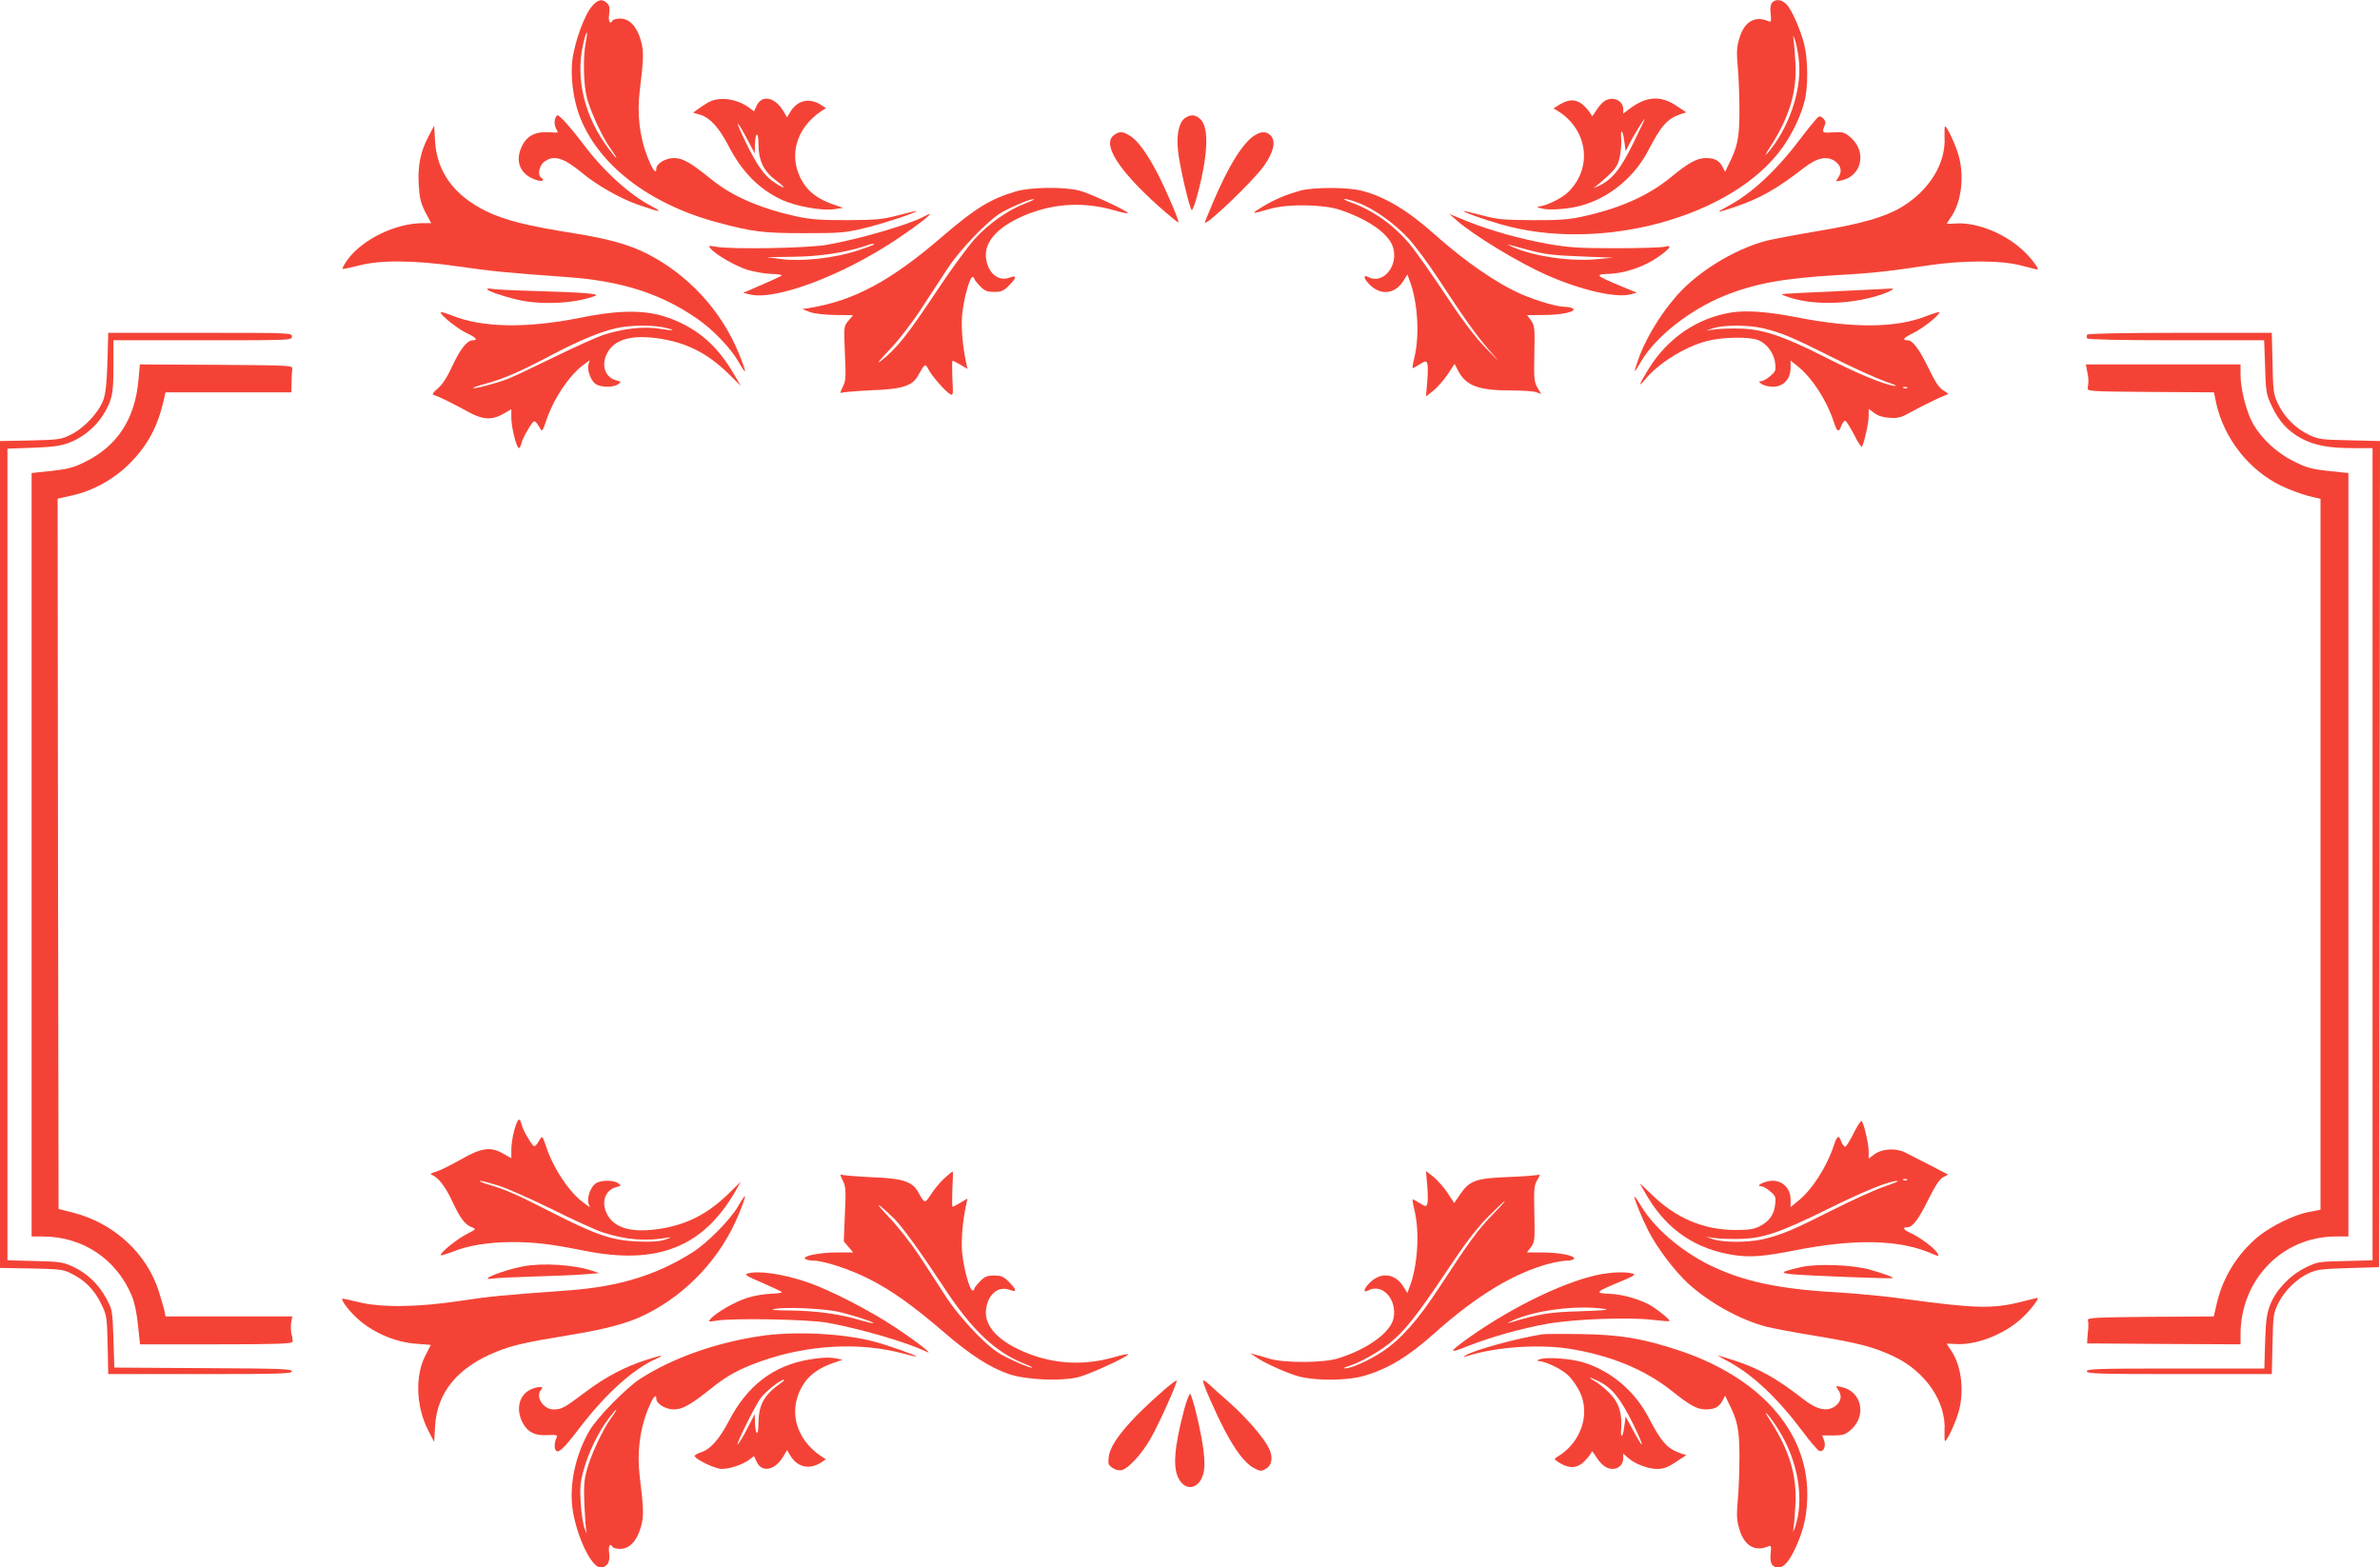 <?xml version="1.0" standalone="no"?>
<!DOCTYPE svg PUBLIC "-//W3C//DTD SVG 20010904//EN"
 "http://www.w3.org/TR/2001/REC-SVG-20010904/DTD/svg10.dtd">
<svg version="1.0" xmlns="http://www.w3.org/2000/svg"
 width="1280pt" height="843pt" viewBox="0 0 1280 843"
 preserveAspectRatio="xMidYMid meet">
<g transform="translate(0,843) scale(0.1,-0.1)"
fill="#f44336" stroke="none">
<path d="M3181 8393 c-39 -47 -88 -184 -102 -279 -12 -89 2 -207 35 -300 96
-264 370 -479 740 -579 193 -52 249 -59 471 -59 192 0 219 2 320 26 100 24
290 86 283 93 -2 1 -46 -9 -98 -23 -85 -22 -114 -25 -275 -26 -148 0 -197 4
-275 21 -194 43 -345 109 -455 199 -111 90 -153 114 -201 114 -44 0 -94 -30
-94 -56 0 -35 -21 -7 -49 65 -41 105 -55 228 -41 346 23 191 23 219 6 280 -22
74 -61 115 -110 115 -19 0 -38 -4 -41 -10 -15 -24 -24 -7 -19 33 5 33 2 47
-11 60 -26 26 -51 20 -84 -20z m-31 -193 c-15 -79 -12 -224 6 -294 20 -77 83
-214 129 -277 47 -66 36 -63 -14 4 -127 169 -177 374 -135 558 18 81 29 88 14
9z"/>
<path d="M9530 8415 c-8 -10 -11 -32 -7 -61 4 -39 2 -44 -12 -38 -73 32 -131
-3 -157 -94 -14 -46 -15 -74 -8 -152 5 -52 9 -158 9 -235 0 -146 -10 -195 -58
-289 l-19 -40 -14 27 c-18 34 -43 47 -89 47 -48 0 -94 -25 -190 -104 -121
-100 -281 -170 -485 -213 -65 -14 -127 -18 -260 -17 -154 1 -186 4 -270 26
-52 14 -96 24 -98 23 -5 -5 104 -44 198 -71 536 -156 1249 38 1516 412 53 74
98 168 119 249 20 77 19 222 -1 304 -20 80 -67 188 -96 218 -25 26 -60 30 -78
8z m146 -324 c12 -153 -57 -352 -167 -481 -21 -24 -16 -12 16 37 101 159 140
294 131 448 -3 55 -8 114 -11 130 -3 18 1 12 10 -14 8 -25 18 -79 21 -120z"/>
<path d="M3810 7880 c-19 -11 -45 -28 -58 -38 l-24 -18 40 -12 c51 -16 99 -68
151 -168 70 -136 161 -229 280 -286 77 -37 220 -63 288 -53 l47 7 -54 19 c-77
27 -127 63 -160 115 -84 134 -44 292 98 387 l24 15 -25 17 c-63 41 -128 27
-166 -36 l-18 -30 -21 35 c-43 73 -114 88 -142 29 l-15 -32 -26 20 c-68 49
-160 61 -219 29z m210 -201 l39 -74 1 40 c2 77 19 85 19 9 1 -89 28 -145 94
-194 55 -41 55 -52 -1 -16 -58 37 -96 88 -160 218 -62 127 -57 139 8 17z"/>
<path d="M8623 7882 c-11 -9 -31 -33 -42 -52 -12 -19 -21 -30 -21 -23 0 6 -15
28 -34 47 -40 43 -82 47 -136 15 l-35 -22 25 -15 c160 -101 186 -305 55 -434
-35 -35 -122 -77 -163 -79 -9 -1 -1 -5 18 -10 44 -12 154 -3 223 18 149 44
280 154 354 298 67 129 100 166 169 190 l33 11 -56 37 c-83 55 -161 49 -250
-19 l-33 -25 0 24 c0 50 -63 74 -107 39z m161 -222 c-69 -141 -113 -195 -186
-230 -24 -11 -34 -15 -23 -8 10 7 43 35 72 61 43 41 54 58 64 101 6 29 10 73
8 98 -5 62 9 51 17 -14 l7 -51 20 39 c21 42 77 134 82 134 2 0 -26 -59 -61
-130z"/>
<path d="M2984 7786 c-3 -13 -1 -33 5 -44 6 -12 11 -22 11 -24 0 -2 -23 -1
-52 1 -66 4 -113 -19 -139 -71 -44 -86 -11 -162 82 -188 28 -8 40 2 19 15 -20
13 -11 63 16 84 51 40 105 24 207 -61 73 -61 198 -133 290 -166 122 -43 152
-48 83 -12 -118 61 -259 188 -369 335 -65 86 -126 155 -139 155 -4 0 -10 -11
-14 -24z"/>
<path d="M6373 7795 c-32 -22 -46 -87 -38 -170 7 -81 64 -325 75 -325 4 0 18
37 30 83 56 207 63 356 19 403 -26 28 -55 31 -86 9z"/>
<path d="M9782 7803 c-7 -3 -47 -51 -89 -106 -135 -180 -266 -303 -395 -373
-76 -41 -72 -42 29 -8 138 46 228 97 377 213 70 54 126 65 169 31 30 -24 35
-55 12 -87 -14 -20 -14 -21 21 -13 108 25 134 154 48 230 -34 29 -41 31 -95
28 -63 -3 -62 -4 -42 47 5 16 -20 43 -35 38z"/>
<path d="M2304 7695 c-43 -82 -58 -155 -52 -259 4 -71 10 -96 35 -146 l32 -60
-43 0 c-148 0 -327 -87 -407 -197 -17 -24 -29 -46 -27 -49 3 -2 40 6 84 17
117 32 305 30 539 -4 173 -25 270 -35 582 -57 295 -21 505 -88 701 -223 87
-60 181 -158 224 -233 17 -30 32 -53 35 -50 2 2 -13 47 -35 99 -94 229 -275
424 -497 535 -94 47 -209 79 -386 107 -256 41 -373 70 -474 119 -172 84 -265
211 -275 375 l-5 86 -31 -60z"/>
<path d="M10458 7696 c9 -143 -80 -289 -233 -381 -90 -53 -218 -90 -456 -129
-118 -20 -239 -43 -270 -51 -142 -38 -303 -127 -421 -234 -109 -99 -221 -269
-269 -410 -26 -74 -24 -75 19 -2 77 130 259 274 443 349 160 66 322 96 604
112 196 11 277 20 490 52 193 29 400 29 509 -1 44 -11 81 -21 83 -21 14 0 -35
66 -80 106 -99 91 -249 150 -360 142 -26 -2 -47 -2 -47 -1 0 1 11 19 25 39 53
78 70 212 40 323 -14 54 -63 161 -74 161 -3 0 -4 -24 -3 -54z"/>
<path d="M5992 7704 c-67 -47 21 -187 237 -381 57 -51 106 -91 108 -89 7 6
-64 171 -113 266 -56 107 -106 175 -147 200 -39 24 -56 25 -85 4z"/>
<path d="M6746 7701 c-64 -42 -139 -164 -220 -354 -25 -59 -46 -110 -46 -113
0 -26 258 220 317 303 53 74 66 132 38 163 -23 25 -52 25 -89 1z"/>
<path d="M5465 7401 c-135 -39 -220 -91 -392 -239 -282 -243 -477 -348 -718
-388 l-40 -6 40 -16 c25 -9 76 -15 136 -16 l97 -1 -25 -30 c-25 -29 -25 -30
-19 -175 6 -132 5 -148 -12 -182 -11 -21 -15 -35 -8 -31 6 4 79 10 161 14 168
6 222 23 253 80 36 64 38 66 55 33 18 -36 93 -121 117 -134 16 -9 17 -3 12 85
-2 52 -2 95 1 95 3 0 23 -10 43 -22 l37 -22 -6 30 c-20 91 -28 188 -23 256 7
83 41 208 56 208 6 0 10 -4 10 -9 0 -5 14 -23 31 -40 25 -26 39 -31 76 -31 38
0 50 5 79 34 43 43 44 58 4 43 -61 -23 -118 25 -127 106 -11 91 71 176 228
237 147 57 301 64 458 20 40 -12 75 -19 77 -17 9 8 -205 108 -261 122 -82 21
-262 19 -340 -4z m46 -66 c-91 -36 -190 -105 -267 -188 -36 -40 -125 -160
-196 -267 -169 -254 -225 -325 -313 -393 -23 -18 -4 7 46 59 52 54 121 143
174 224 48 74 113 173 144 220 66 100 216 255 284 295 59 34 156 75 177 74 8
0 -14 -11 -49 -24z"/>
<path d="M6995 7405 c-78 -21 -146 -50 -210 -90 -61 -37 -58 -38 50 -7 95 26
281 23 370 -6 152 -51 262 -127 286 -199 33 -101 -52 -205 -132 -163 -33 18
-23 -15 16 -49 60 -52 132 -39 175 32 l19 31 11 -30 c45 -116 56 -297 27 -416
-8 -32 -12 -58 -9 -58 2 0 20 9 38 21 31 19 35 19 40 4 4 -9 4 -53 0 -97 l-7
-80 40 31 c21 17 56 57 77 88 l37 56 18 -35 c43 -83 109 -108 289 -108 60 0
120 -4 134 -10 l25 -9 -20 34 c-18 31 -20 48 -17 183 3 139 1 152 -18 179
l-21 28 91 1 c96 0 179 19 155 35 -8 5 -28 9 -44 9 -40 0 -144 30 -231 67
-131 57 -301 173 -469 323 -143 128 -268 203 -391 234 -76 20 -259 20 -329 1z
m310 -66 c84 -31 196 -111 270 -192 37 -40 110 -139 163 -220 138 -211 199
-297 271 -380 63 -72 63 -72 -20 13 -57 59 -122 144 -215 285 -73 110 -158
230 -189 268 -87 105 -197 184 -318 228 -29 10 -44 18 -35 19 10 0 42 -9 73
-21z"/>
<path d="M4970 7266 c-80 -44 -349 -122 -525 -153 -108 -18 -509 -25 -594 -10
-41 7 -43 6 -30 -9 27 -33 133 -94 198 -115 36 -11 94 -21 128 -22 33 -1 59
-5 57 -8 -2 -4 -50 -26 -106 -50 l-101 -44 38 -9 c137 -32 492 101 780 292
144 96 236 172 155 128z m-270 -151 c0 -2 -43 -18 -95 -35 -123 -39 -298 -58
-405 -43 l-75 10 137 2 c136 1 276 21 378 54 51 17 60 19 60 12z"/>
<path d="M7835 7244 c91 -80 335 -228 485 -294 182 -80 372 -124 449 -103 l34
9 -90 37 c-131 55 -138 62 -61 64 84 3 184 36 260 87 69 47 87 72 41 59 -15
-4 -134 -8 -263 -8 -201 0 -254 4 -364 23 -154 28 -304 70 -435 122 l-96 39
40 -35z m395 -161 c76 -20 130 -27 270 -32 l175 -7 -88 -8 c-144 -14 -347 17
-457 68 -19 9 -26 14 -15 10 11 -3 63 -17 115 -31z"/>
<path d="M2620 6876 c0 -10 64 -33 151 -55 128 -33 315 -25 429 17 32 12 -54
19 -325 27 -110 3 -212 8 -227 11 -16 3 -28 3 -28 0z"/>
<path d="M9885 6864 c-343 -16 -316 -13 -285 -25 132 -53 346 -50 516 6 50 17
81 36 54 33 -8 0 -136 -7 -285 -14z"/>
<path d="M2370 6750 c0 -16 93 -90 141 -112 50 -24 62 -38 31 -38 -30 0 -68
-49 -110 -140 -25 -55 -52 -97 -76 -118 -31 -27 -34 -33 -19 -38 25 -7 105
-47 181 -89 78 -43 128 -46 190 -10 l42 24 0 -46 c0 -51 28 -163 41 -163 4 0
10 12 14 28 3 15 20 49 37 76 32 53 32 53 64 0 9 -16 13 -11 29 36 39 122 128
255 207 311 l30 22 -7 -22 c-9 -29 12 -88 38 -106 27 -19 97 -20 122 -1 17 12
17 13 -9 20 -61 15 -85 81 -51 146 38 73 126 100 268 81 152 -20 271 -79 385
-191 l66 -65 -29 50 c-78 135 -159 218 -271 277 -156 82 -301 92 -569 38 -286
-57 -522 -52 -684 13 -34 14 -61 21 -61 17z m1200 -81 c73 -16 57 -20 -24 -7
-82 14 -196 1 -301 -33 -38 -13 -160 -68 -270 -122 -110 -54 -222 -107 -250
-117 -62 -23 -176 -53 -181 -47 -2 2 26 12 63 22 97 26 186 64 347 149 161 85
274 132 361 151 75 17 188 18 255 4z"/>
<path d="M9315 6750 c-187 -29 -348 -139 -451 -308 -52 -85 -56 -101 -13 -49
70 84 212 173 330 203 78 21 221 24 272 6 48 -18 88 -70 94 -125 5 -39 2 -46
-27 -70 -17 -15 -39 -27 -48 -27 -15 -1 -14 -3 2 -15 11 -8 39 -15 62 -15 55
0 94 42 94 101 l0 40 41 -33 c75 -61 152 -179 190 -293 19 -58 28 -64 41 -27
7 18 17 31 23 29 5 -2 26 -36 47 -76 20 -40 39 -68 42 -63 12 20 36 128 36
164 l0 39 30 -22 c19 -15 48 -24 82 -26 44 -3 62 1 108 27 71 39 170 87 194
95 18 5 16 8 -12 25 -23 14 -44 45 -78 116 -53 108 -87 154 -115 154 -32 0
-21 14 31 39 50 24 140 95 140 111 0 4 -28 -4 -62 -17 -167 -68 -397 -70 -713
-8 -145 28 -260 37 -340 25z m165 -85 c101 -24 160 -49 373 -156 109 -55 237
-113 285 -130 55 -19 72 -27 47 -24 -61 10 -203 69 -385 162 -212 107 -324
144 -445 146 -49 1 -110 -1 -135 -5 l-45 -6 40 13 c54 18 186 18 265 0z m777
-321 c-3 -3 -12 -4 -19 -1 -8 3 -5 6 6 6 11 1 17 -2 13 -5z"/>
<path d="M578 6483 c-4 -117 -10 -171 -23 -206 -24 -65 -103 -150 -173 -184
-54 -27 -65 -28 -220 -32 l-162 -3 0 -2223 0 -2224 168 -3 c149 -3 172 -5 213
-26 74 -36 125 -87 161 -160 32 -65 33 -69 37 -224 l3 -158 494 0 c431 0 494
2 494 15 0 13 -62 15 -477 17 l-478 3 -5 155 c-5 153 -6 156 -39 218 -41 76
-104 135 -179 170 -52 24 -71 27 -204 30 l-148 4 0 2183 0 2182 138 5 c108 4
149 10 194 27 100 39 180 119 219 221 15 41 19 77 19 190 l0 140 480 0 c473 0
480 0 480 20 0 20 -7 20 -494 20 l-494 0 -4 -157z"/>
<path d="M11225 6630 c-3 -5 -3 -14 0 -20 4 -6 175 -10 479 -10 l473 0 5 -143
c4 -134 6 -147 35 -209 39 -84 88 -137 160 -176 72 -38 148 -52 280 -52 l103
0 0 -2184 0 -2184 -148 -4 c-143 -3 -149 -4 -214 -36 -83 -41 -158 -120 -189
-200 -18 -47 -23 -83 -27 -199 l-4 -143 -477 0 c-418 0 -478 -2 -478 -15 0
-13 62 -15 498 -15 l497 0 4 163 c3 153 5 165 31 218 32 66 99 132 165 162 40
19 71 23 212 27 l165 5 3 2222 2 2221 -162 4 c-152 3 -167 5 -219 29 -72 34
-134 96 -168 168 -24 52 -26 67 -29 219 l-4 162 -493 0 c-319 0 -496 -4 -500
-10z"/>
<path d="M745 6388 c-19 -213 -115 -359 -293 -445 -60 -29 -93 -37 -178 -46
l-104 -11 0 -2053 0 -2053 59 0 c215 0 396 -120 480 -319 14 -34 27 -93 33
-158 l11 -103 408 0 c317 0 408 3 412 13 2 6 0 25 -5 42 -4 16 -5 45 -2 62 l6
33 -341 0 -341 0 -5 28 c-3 15 -17 62 -30 104 -65 208 -243 371 -465 427 l-75
19 -3 1910 -2 1910 76 17 c114 25 225 87 309 170 102 102 156 205 189 358 l6
27 339 0 338 0 1 53 c0 28 2 61 4 72 3 20 -3 20 -408 23 l-412 2 -7 -82z"/>
<path d="M11225 6433 c8 -39 9 -54 3 -88 -3 -20 3 -20 338 -23 l341 -2 12 -58
c42 -189 174 -358 346 -443 44 -21 110 -46 148 -56 l67 -16 0 -1912 0 -1911
-62 -12 c-78 -14 -206 -77 -275 -134 -110 -92 -188 -218 -220 -355 l-17 -73
-341 -2 c-297 -3 -339 -5 -336 -18 3 -8 3 -28 2 -45 -2 -16 -4 -41 -5 -55 l-1
-25 413 -3 412 -2 0 53 c0 295 225 527 512 527 l68 0 0 2053 0 2053 -106 11
c-92 10 -118 17 -188 52 -89 44 -171 119 -219 202 -34 59 -67 186 -67 261 l0
58 -416 0 -416 0 7 -37z"/>
<path d="M2766 2352 c-9 -32 -16 -79 -16 -104 l0 -47 -46 26 c-67 38 -117 30
-231 -36 -50 -28 -108 -57 -129 -63 -23 -6 -33 -13 -24 -16 35 -11 75 -62 112
-142 42 -91 69 -127 107 -141 23 -9 21 -11 -27 -35 -50 -25 -142 -98 -142
-114 0 -4 28 4 62 17 85 35 193 52 320 53 122 0 209 -10 393 -47 392 -78 637
20 811 322 l28 50 -66 -65 c-115 -112 -233 -171 -385 -191 -142 -19 -230 8
-268 81 -34 65 -10 131 51 146 26 7 26 8 9 20 -25 19 -95 18 -122 -1 -26 -18
-47 -77 -38 -106 l7 -22 -30 22 c-79 56 -168 189 -207 311 -16 47 -20 52 -29
36 -32 -53 -32 -53 -64 0 -17 27 -34 61 -37 77 -10 41 -21 33 -39 -31z m-86
-298 c45 -14 174 -71 288 -127 114 -57 237 -113 274 -125 126 -41 235 -49 356
-27 15 2 7 -2 -18 -11 -33 -11 -72 -14 -150 -11 -138 6 -222 34 -459 155 -196
100 -251 124 -346 152 -33 10 -52 19 -43 19 9 1 53 -11 98 -25z"/>
<path d="M9970 2337 c-19 -39 -40 -72 -45 -74 -6 -2 -16 11 -23 29 -13 37 -22
31 -41 -27 -38 -114 -118 -237 -192 -295 l-39 -32 0 42 c0 57 -42 100 -97 100
-39 0 -98 -29 -61 -30 9 0 31 -12 48 -27 29 -24 32 -31 27 -71 -6 -55 -32 -91
-83 -117 -31 -16 -58 -20 -134 -20 -169 1 -319 65 -446 190 -35 34 -64 61 -64
59 0 -2 20 -36 44 -76 107 -176 259 -277 461 -308 88 -13 160 -8 331 26 321
63 558 57 729 -16 45 -19 45 -19 35 0 -14 26 -93 85 -141 107 -42 18 -51 33
-20 33 28 0 62 46 115 155 33 66 56 102 75 113 l28 15 -96 50 c-53 27 -114 58
-135 69 -50 25 -124 21 -167 -11 l-29 -22 0 39 c0 40 -26 153 -38 163 -4 3
-23 -26 -42 -64z m287 -253 c-3 -3 -12 -4 -19 -1 -8 3 -5 6 6 6 11 1 17 -2 13
-5z m-119 -34 c-48 -16 -176 -74 -285 -129 -212 -107 -271 -132 -373 -156 -79
-18 -211 -18 -265 0 l-40 13 45 -6 c25 -4 86 -6 135 -5 125 2 216 33 470 158
198 98 335 154 380 154 11 0 -19 -13 -67 -29z"/>
<path d="M5080 2094 c-22 -20 -55 -59 -72 -86 -35 -53 -34 -53 -70 11 -31 57
-85 74 -253 80 -82 4 -155 10 -161 14 -7 4 -3 -10 8 -31 17 -34 18 -50 12
-182 l-6 -146 25 -30 26 -30 -87 0 c-92 1 -194 -20 -170 -35 7 -5 27 -9 44 -9
56 0 205 -50 303 -101 120 -61 236 -145 398 -284 140 -121 247 -190 349 -225
92 -31 280 -40 375 -16 60 15 275 114 266 123 -3 2 -38 -5 -78 -17 -157 -44
-311 -37 -458 20 -157 61 -239 146 -228 237 9 81 66 129 127 106 40 -15 39 0
-4 43 -29 29 -41 34 -79 34 -37 0 -51 -5 -76 -31 -17 -17 -31 -35 -31 -40 0
-5 -4 -9 -10 -9 -15 0 -49 125 -56 208 -5 68 3 165 23 256 l6 30 -37 -22 c-20
-12 -40 -22 -43 -22 -3 0 -3 43 -1 95 3 52 4 95 2 95 -2 0 -22 -16 -44 -36z
m-268 -221 c49 -52 143 -182 260 -360 155 -237 279 -354 439 -418 35 -14 51
-23 34 -20 -16 3 -68 24 -115 47 -71 34 -101 57 -181 137 -59 60 -121 135
-164 201 -37 58 -102 157 -143 220 -42 63 -114 155 -161 204 -50 52 -69 77
-46 59 22 -17 56 -49 77 -70z"/>
<path d="M7676 2052 c4 -44 4 -88 0 -97 -5 -15 -9 -15 -40 4 -18 12 -36 21
-38 21 -3 0 1 -26 9 -57 29 -120 18 -301 -27 -417 l-11 -30 -19 31 c-43 71
-115 84 -175 32 -39 -34 -49 -67 -16 -49 75 40 155 -47 136 -148 -14 -77 -141
-169 -300 -218 -79 -24 -285 -25 -365 -2 -30 9 -66 20 -80 23 l-25 7 23 -16
c45 -34 179 -94 243 -110 94 -23 256 -21 343 4 129 37 238 102 381 230 227
203 430 325 621 375 32 8 73 15 91 15 17 0 34 4 38 10 10 16 -76 34 -166 34
l-87 0 22 29 c20 27 21 39 18 179 -3 136 -2 152 17 184 12 19 15 32 9 27 -7
-4 -81 -10 -164 -13 -177 -7 -210 -19 -261 -93 l-32 -47 -36 55 c-20 30 -55
69 -76 86 l-40 31 7 -80z m350 -156 c-76 -78 -127 -147 -286 -391 -117 -178
-204 -276 -305 -344 -73 -48 -169 -92 -203 -90 -9 0 1 6 24 13 59 19 152 70
216 121 80 63 148 149 306 385 100 151 159 228 222 293 48 48 89 87 93 87 3 0
-27 -33 -67 -74z"/>
<path d="M3970 1943 c-40 -70 -164 -196 -242 -246 -196 -125 -399 -187 -673
-207 -360 -26 -421 -32 -585 -57 -226 -34 -425 -36 -545 -5 -44 11 -82 19 -84
17 -6 -7 26 -52 65 -91 85 -85 214 -143 335 -151 l76 -6 -30 -59 c-56 -108
-49 -277 17 -403 l31 -60 5 86 c11 181 121 315 329 399 83 34 156 51 395 90
202 33 315 64 411 112 222 111 403 306 497 535 22 52 37 97 35 99 -3 3 -19
-21 -37 -53z"/>
<path d="M8790 1994 c0 -16 40 -114 75 -183 44 -88 140 -215 212 -282 115
-105 279 -196 422 -234 31 -8 151 -31 268 -50 234 -39 312 -60 420 -111 170
-81 281 -245 271 -400 -1 -30 0 -54 3 -54 11 0 60 107 74 161 30 111 13 245
-40 323 -14 20 -25 38 -25 39 0 1 19 1 43 -1 111 -9 263 49 360 138 48 44 98
110 84 110 -2 0 -38 -9 -81 -20 -156 -40 -250 -38 -631 14 -99 14 -265 30
-370 36 -316 18 -507 60 -688 150 -152 77 -291 197 -361 314 -20 33 -36 56
-36 50z"/>
<path d="M2811 1619 c-109 -21 -251 -79 -159 -65 18 3 121 8 228 11 107 3 228
8 269 12 l74 6 -39 13 c-99 33 -270 43 -373 23z"/>
<path d="M9685 1615 c-113 -26 -118 -32 -35 -39 100 -8 524 -24 529 -20 6 5
-46 24 -124 46 -91 26 -285 33 -370 13z"/>
<path d="M4021 1581 c-20 -5 -8 -13 78 -50 55 -24 103 -46 105 -50 3 -4 -23
-8 -58 -9 -34 -1 -91 -10 -127 -22 -65 -20 -171 -81 -198 -114 -13 -15 -11
-16 30 -9 85 15 486 8 594 -10 174 -31 431 -105 536 -156 48 -24 -45 50 -166
130 -136 91 -358 205 -476 244 -130 44 -260 63 -318 46z m489 -206 c80 -19
193 -56 187 -61 -2 -2 -33 5 -68 15 -106 33 -234 51 -373 53 -97 1 -119 3 -86
9 64 11 264 1 340 -16z"/>
<path d="M8621 1579 c-183 -31 -473 -168 -717 -340 -115 -82 -117 -92 -12 -49
128 50 290 96 433 121 144 25 430 36 560 21 50 -6 92 -9 94 -7 5 6 -56 56 -98
82 -59 35 -157 63 -227 65 -80 3 -73 10 60 65 76 32 86 38 65 44 -33 9 -93 8
-158 -2z m4 -188 c37 -5 4 -9 -125 -13 -170 -5 -219 -13 -385 -63 -11 -3 -2 3
20 13 119 55 342 84 490 63z"/>
<path d="M4085 1244 c-242 -37 -471 -119 -643 -230 -77 -51 -229 -206 -271
-277 -75 -128 -110 -288 -92 -421 21 -146 101 -316 151 -316 35 0 53 30 46 77
-5 40 4 57 19 33 3 -5 22 -10 41 -10 49 0 88 41 110 115 17 61 17 89 -6 280
-14 118 0 241 41 346 28 72 49 100 49 65 0 -26 50 -56 94 -56 47 0 89 24 201
113 85 69 152 105 270 147 253 89 534 103 764 40 36 -10 67 -17 69 -15 5 4
-158 62 -227 80 -173 45 -434 57 -616 29z m-800 -443 c-46 -64 -109 -200 -130
-281 -14 -51 -16 -91 -12 -185 3 -66 8 -131 11 -145 3 -14 -1 -5 -10 20 -9 25
-18 88 -21 140 -5 79 -2 110 16 174 26 94 77 201 132 274 50 66 61 69 14 3z"/>
<path d="M8295 1254 c-136 -21 -377 -87 -415 -115 -12 -9 -11 -10 5 -4 150 50
383 67 550 42 223 -35 409 -111 554 -226 103 -82 138 -101 186 -101 46 0 71
13 89 47 l14 27 19 -40 c48 -94 58 -143 58 -289 0 -77 -4 -183 -9 -235 -7 -78
-6 -106 8 -152 26 -91 84 -126 157 -94 14 6 16 1 12 -38 -6 -52 7 -76 41 -76
31 0 60 34 96 113 42 93 60 176 60 282 0 342 -260 631 -698 775 -191 62 -310
82 -517 85 -99 2 -193 1 -210 -1z m1275 -521 c101 -165 134 -367 85 -514 -9
-26 -13 -32 -10 -14 3 17 8 75 11 130 9 154 -30 289 -131 448 -32 49 -37 61
-16 37 16 -19 44 -58 61 -87z"/>
<path d="M3475 1116 c-114 -36 -219 -92 -323 -170 -117 -88 -131 -96 -175 -96
-57 0 -101 72 -65 108 18 18 -26 16 -62 -3 -59 -30 -76 -105 -40 -175 27 -52
67 -73 136 -68 45 2 53 0 48 -12 -13 -29 -14 -55 -5 -70 13 -19 43 9 124 115
142 187 293 324 420 379 49 22 20 18 -58 -8z"/>
<path d="M9298 1106 c129 -70 260 -193 395 -372 41 -56 83 -104 91 -107 23 -9
38 25 26 57 l-10 26 60 0 c52 0 64 4 95 31 85 75 58 205 -49 229 -35 8 -35 7
-21 -13 23 -32 18 -63 -12 -87 -43 -34 -99 -23 -169 31 -150 117 -241 168
-379 213 -44 14 -82 26 -85 26 -3 0 23 -16 58 -34z"/>
<path d="M4356 1119 c-196 -32 -337 -140 -437 -333 -52 -99 -100 -152 -150
-167 -21 -7 -36 -16 -33 -21 14 -22 112 -68 145 -68 44 0 111 22 148 49 l26
20 15 -32 c28 -59 99 -44 142 29 l21 35 18 -30 c38 -63 103 -77 166 -36 l25
17 -24 15 c-142 95 -182 253 -98 387 33 52 83 88 159 115 l52 18 -32 7 c-39 7
-78 6 -143 -5z m-156 -127 c-90 -63 -120 -115 -121 -218 0 -74 -17 -65 -19 11
l-1 40 -39 -76 c-21 -41 -44 -80 -52 -86 -16 -14 89 200 121 245 24 35 108
102 126 101 6 0 -1 -8 -15 -17z"/>
<path d="M8285 1121 c-16 -5 -22 -9 -13 -10 42 -3 128 -44 163 -79 21 -20 49
-61 63 -91 56 -122 2 -273 -124 -347 -18 -10 -16 -13 16 -33 54 -32 96 -28
136 15 19 19 34 41 34 47 0 7 9 -4 21 -23 28 -46 58 -70 91 -70 34 0 58 24 58
57 l0 26 23 -21 c35 -33 108 -62 158 -62 37 0 58 8 102 37 l56 37 -33 11 c-69
24 -102 61 -169 190 -74 144 -205 254 -355 299 -65 19 -186 28 -227 17z m316
-121 c71 -37 115 -92 184 -232 64 -131 58 -144 -8 -19 l-34 63 -7 -51 c-8 -64
-22 -74 -17 -13 6 83 -14 143 -67 194 -26 25 -60 53 -77 61 -16 9 -26 16 -22
17 4 0 26 -9 48 -20z"/>
<path d="M6264 958 c-192 -167 -293 -289 -301 -363 -5 -38 -2 -45 21 -60 16
-11 35 -15 50 -11 36 9 107 87 154 169 46 80 147 306 140 312 -2 3 -31 -19
-64 -47z"/>
<path d="M6470 1003 c0 -17 65 -166 115 -262 58 -111 111 -181 158 -206 34
-18 39 -19 64 -5 35 19 41 65 17 112 -29 58 -119 162 -210 243 -49 43 -101 90
-116 104 -16 14 -28 20 -28 14z"/>
<path d="M6367 843 c-51 -195 -60 -302 -29 -363 36 -72 110 -60 133 22 9 33 9
65 1 133 -12 93 -57 284 -71 298 -4 4 -20 -36 -34 -90z"/>
</g>
</svg>
